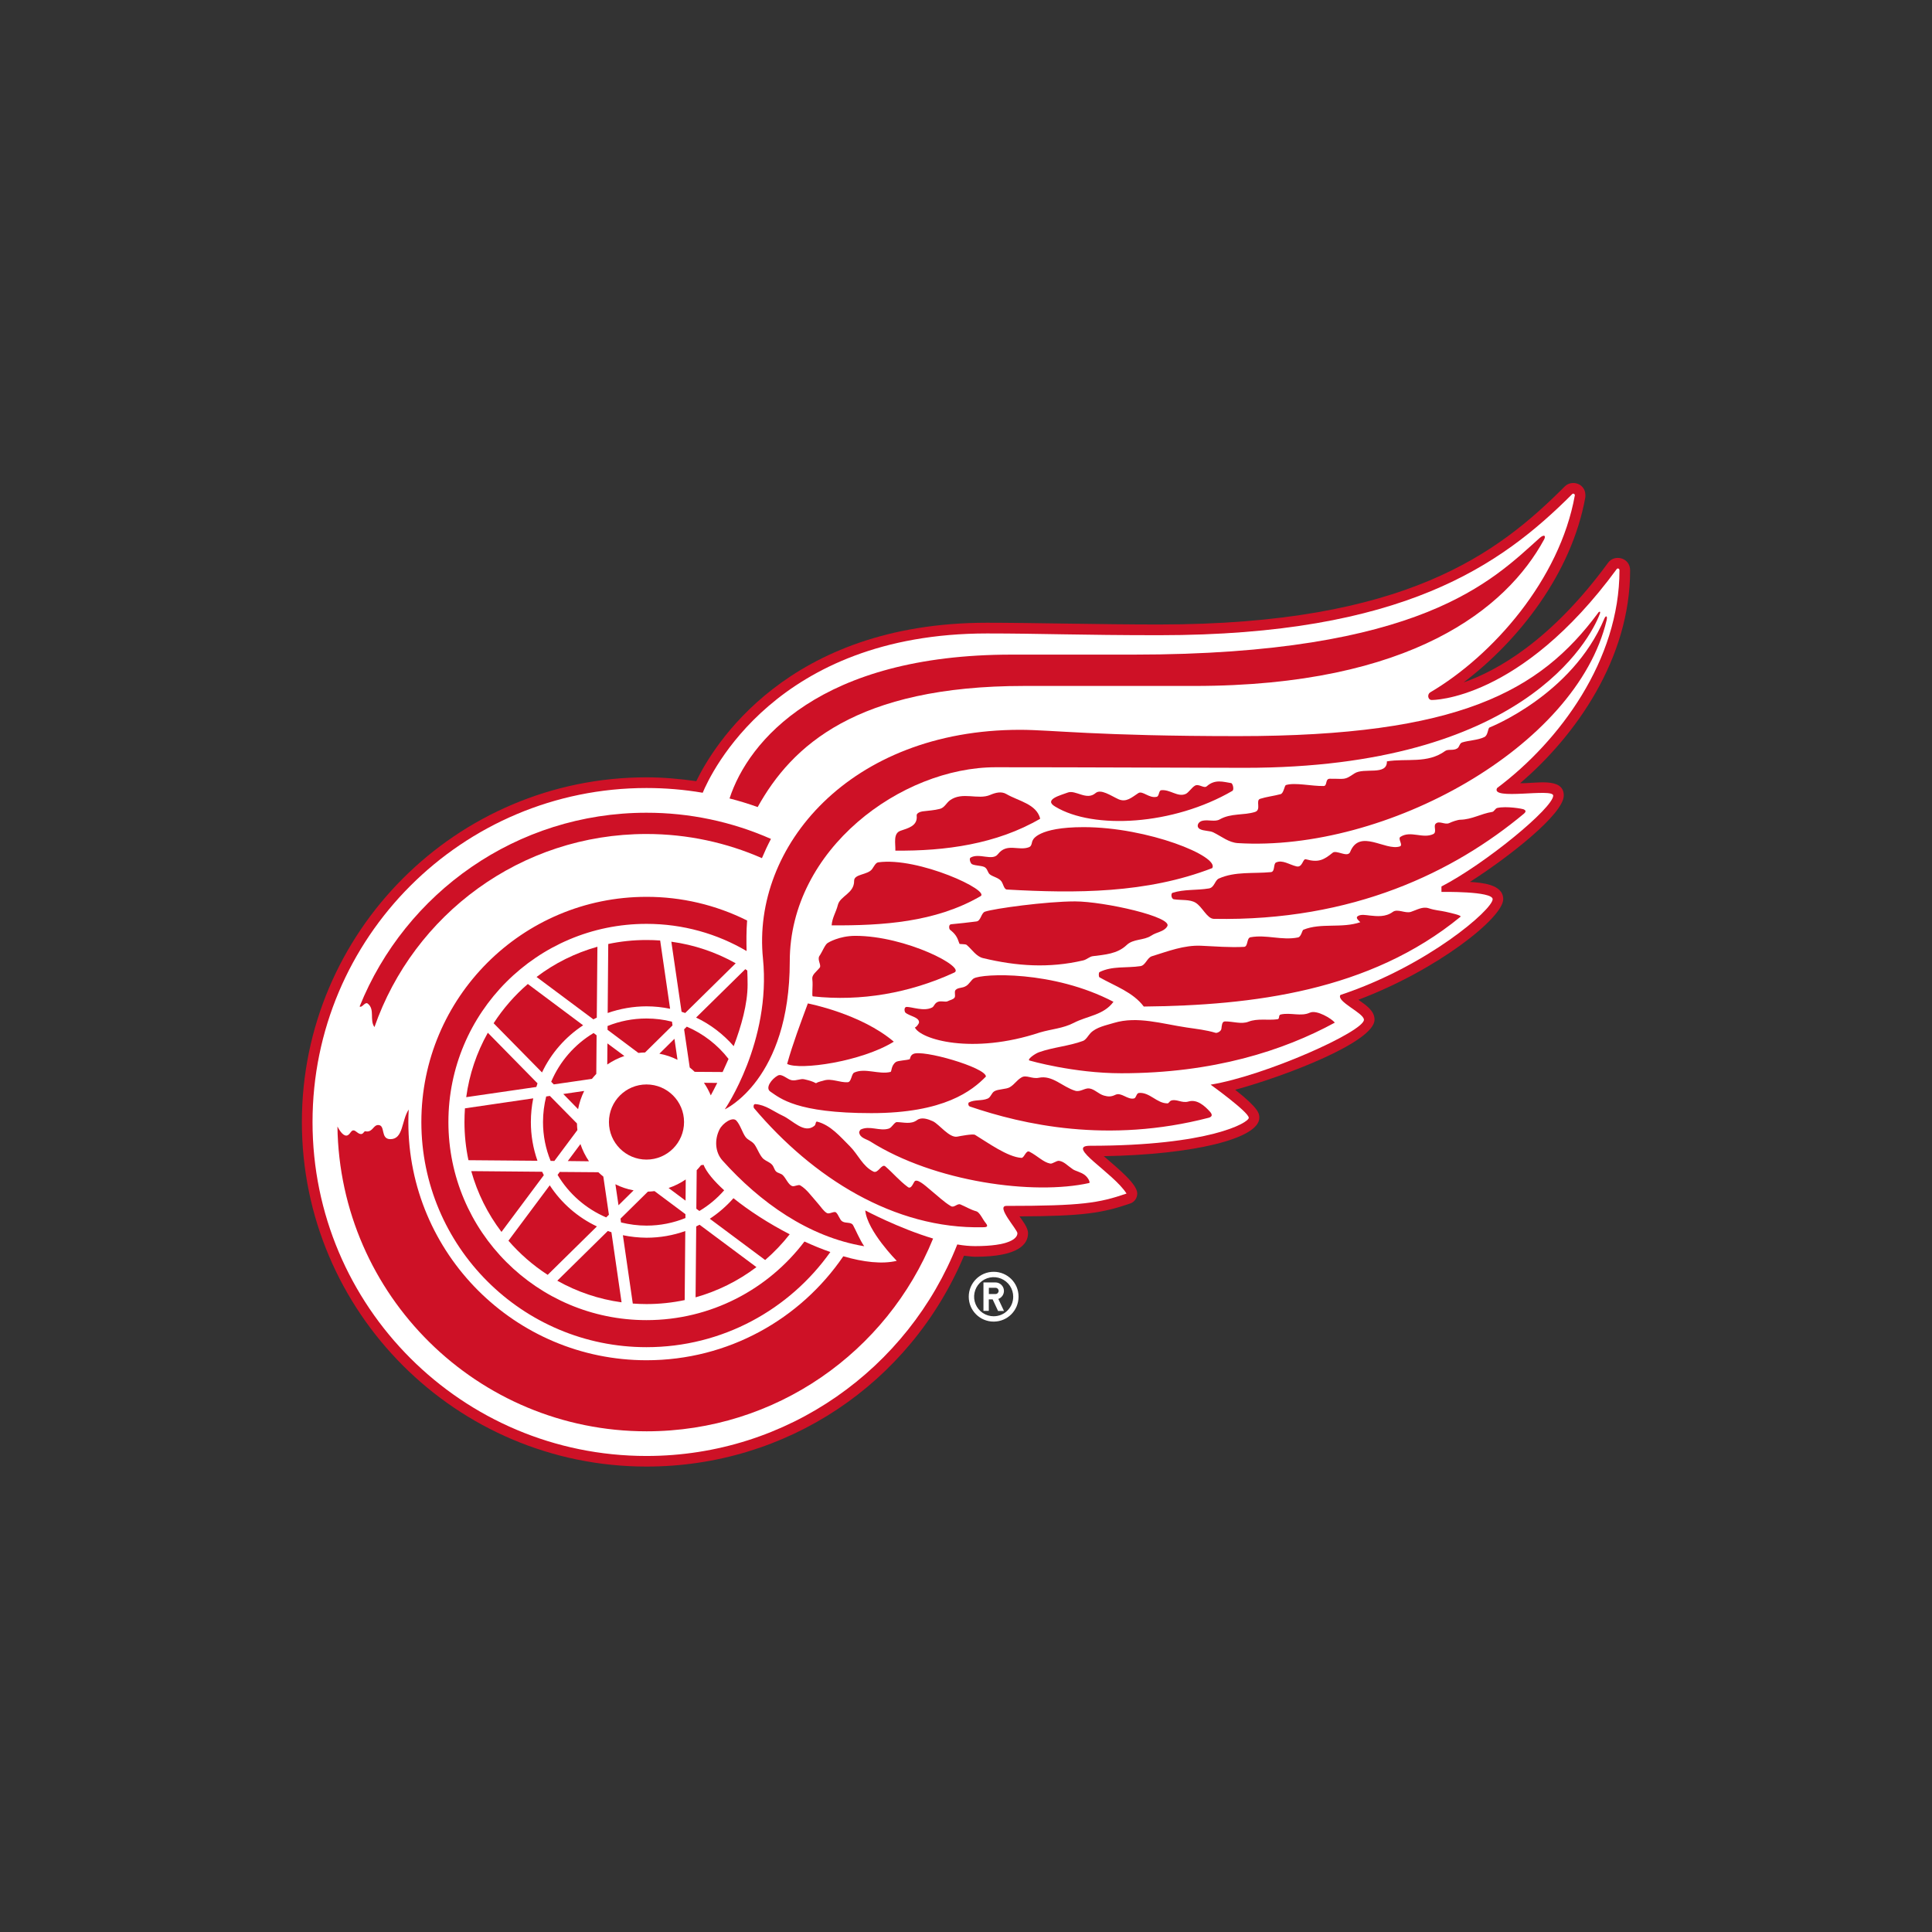 <svg width="64" height="64" viewBox="0 0 64 64" fill="none" xmlns="http://www.w3.org/2000/svg">
<rect x="0" y="0" width="64" height="64" fill="#333333" stroke="none"/>
<path d="M32.916 42.13C32.46 42.13 32.091 42.501 32.091 42.955C32.091 43.413 32.462 43.78 32.916 43.78C33.374 43.78 33.741 43.411 33.741 42.955C33.744 42.499 33.374 42.13 32.916 42.13ZM32.916 43.603C32.788 43.603 32.663 43.565 32.556 43.494C32.45 43.423 32.367 43.321 32.318 43.203C32.269 43.085 32.256 42.954 32.281 42.829C32.306 42.703 32.368 42.588 32.458 42.497C32.549 42.407 32.664 42.345 32.79 42.32C32.916 42.295 33.046 42.308 33.164 42.357C33.282 42.406 33.384 42.489 33.455 42.595C33.526 42.702 33.564 42.827 33.564 42.955C33.564 43.04 33.547 43.124 33.515 43.203C33.482 43.282 33.434 43.353 33.374 43.413C33.314 43.474 33.243 43.521 33.164 43.554C33.086 43.586 33.001 43.603 32.916 43.603Z" fill="white"/>
<path d="M33.257 42.763C33.257 42.608 33.129 42.482 32.976 42.482H32.578V43.425H32.755V43.044H32.883L33.062 43.427H33.258L33.071 43.029C33.125 43.009 33.172 42.973 33.206 42.925C33.239 42.878 33.257 42.821 33.257 42.763L33.257 42.763ZM32.978 42.866H32.757V42.66H32.978C33.005 42.66 33.032 42.671 33.051 42.69C33.07 42.709 33.081 42.736 33.081 42.763C33.081 42.79 33.07 42.816 33.051 42.836C33.032 42.855 33.005 42.866 32.978 42.866V42.866Z" fill="white"/>
<path d="M50.358 25.943C52.207 24.362 54 21.814 54 18.893C54 18.471 53.484 18.351 53.273 18.638C51.369 21.24 49.571 22.228 48.486 22.604C50.292 21.238 52.062 19.005 52.516 16.473C52.564 16.011 52.062 15.877 51.831 16.118C49.621 18.328 46.575 20.687 38.395 20.687C36.418 20.687 34.159 20.629 32.697 20.629C26.057 20.629 23.616 24.738 23.065 25.877C22.518 25.8 21.967 25.75 21.416 25.75C15.12 25.751 10 30.873 10 37.169C10 43.463 15.12 48.582 21.416 48.582C26.049 48.582 30.143 45.848 31.934 41.597C32.06 41.609 32.192 41.632 32.305 41.632C33.752 41.632 34.055 41.209 34.055 40.852C34.055 40.66 33.865 40.431 33.773 40.295C35.894 40.285 36.517 40.184 37.436 39.868C37.584 39.822 37.673 39.682 37.673 39.535C37.673 39.222 37.029 38.704 36.565 38.3C39.532 38.25 41.717 37.719 41.717 37.026C41.717 36.892 41.705 36.721 40.917 36.1C42.592 35.644 45.533 34.515 45.533 33.778C45.533 33.495 45.287 33.32 44.998 33.118C47.606 32.136 49.796 30.406 49.796 29.785C49.796 29.283 49.061 29.242 48.694 29.214C49.994 28.382 51.802 26.964 51.802 26.352C51.804 25.72 50.809 25.969 50.357 25.943L50.358 25.943Z" fill="#CE1126"/>
<path d="M49.594 26.104C51.672 24.548 53.647 21.859 53.647 18.892C53.647 18.829 53.587 18.819 53.56 18.846C50.347 23.231 47.428 23.188 47.428 23.188C47.3 23.188 47.271 23.008 47.374 22.938C49.446 21.719 51.668 19.203 52.168 16.411C52.176 16.374 52.12 16.328 52.081 16.368C49.721 18.727 46.481 21.042 38.395 21.042C35.806 21.042 34.456 20.984 32.698 20.984C25.69 20.984 23.534 25.644 23.278 26.261C22.663 26.156 22.04 26.104 21.416 26.104C15.306 26.104 10.353 31.057 10.353 37.169C10.353 43.279 15.306 48.231 21.416 48.231C26.095 48.231 30.094 45.326 31.711 41.224C31.92 41.261 32.118 41.279 32.303 41.279C33.43 41.279 33.703 41.028 33.703 40.852C33.703 40.733 32.98 39.947 33.339 39.947C35.839 39.947 36.4 39.853 37.318 39.538C36.879 38.848 35.285 37.955 36.105 37.955C40.067 37.955 41.367 37.189 41.367 37.029C41.367 36.839 40.104 35.931 40.104 35.931C41.928 35.629 45.182 34.17 45.182 33.781C45.182 33.556 44.254 33.176 44.404 32.959C47.295 31.997 49.446 30.128 49.446 29.787C49.446 29.515 47.75 29.546 47.75 29.546V29.366C49.219 28.603 51.452 26.76 51.452 26.355C51.451 26.095 49.355 26.529 49.594 26.104L49.594 26.104Z" fill="white"/>
<path d="M24.134 35.078C23.771 34.61 23.295 34.242 22.751 34.009L22.662 34.098L22.848 35.361C22.904 35.407 22.959 35.454 23.013 35.506L23.938 35.512C23.999 35.378 24.066 35.231 24.134 35.078V35.078ZM20.126 34.114L21.148 34.88C21.22 34.872 21.294 34.865 21.368 34.865L22.278 33.968L22.26 33.844C21.984 33.774 21.701 33.739 21.416 33.739C20.958 33.739 20.524 33.827 20.126 33.988V34.114V34.114ZM22.342 34.412L21.843 34.905C22.055 34.944 22.256 35.014 22.443 35.107L22.342 34.412ZM22.716 39.071C22.541 39.191 22.35 39.286 22.148 39.354L22.71 39.773L22.716 39.071ZM18.143 42.231L19.773 40.627C19.137 40.326 18.596 39.854 18.211 39.265L16.843 41.1C17.221 41.536 17.658 41.917 18.143 42.231V42.231ZM23.318 35.868C23.407 35.996 23.483 36.139 23.546 36.286C23.597 36.188 23.673 36.048 23.76 35.873L23.318 35.869V35.868ZM20.254 40.819C20.215 40.804 20.175 40.792 20.134 40.778L18.461 42.425C19.119 42.796 19.841 43.039 20.59 43.141L20.254 40.819L20.254 40.819ZM23.306 38.586L23.222 38.599C23.177 38.657 23.13 38.712 23.079 38.764L23.067 40.041L23.168 40.115C23.476 39.932 23.753 39.701 23.989 39.43C23.651 39.123 23.405 38.83 23.306 38.587L23.306 38.586ZM20.116 35.264C20.291 35.144 20.482 35.049 20.683 34.981L20.122 34.564L20.116 35.264H20.116ZM18.015 38.929C17.994 38.89 17.976 38.855 17.959 38.816L15.611 38.795C15.814 39.523 16.154 40.207 16.612 40.809L18.015 38.929H18.015ZM22.706 40.221L21.682 39.457C21.61 39.467 21.538 39.472 21.463 39.474L20.555 40.369L20.572 40.495C20.844 40.561 21.127 40.6 21.418 40.6C21.874 40.6 22.31 40.51 22.706 40.349V40.221H22.706ZM20.489 39.926L20.989 39.432C20.779 39.394 20.576 39.326 20.386 39.23L20.489 39.926ZM23.063 40.627L23.042 42.976C23.771 42.771 24.455 42.431 25.058 41.975L23.174 40.571C23.137 40.59 23.102 40.609 23.063 40.627ZM19.511 38.469C19.391 38.293 19.296 38.101 19.228 37.899L18.809 38.461L19.511 38.469ZM19.821 38.832L18.543 38.822L18.471 38.92C18.845 39.548 19.409 40.041 20.081 40.328L20.171 40.239L19.986 38.976C19.929 38.93 19.874 38.882 19.821 38.832ZM19.753 35.574L19.763 34.296L19.664 34.22C19.036 34.596 18.544 35.161 18.259 35.834L18.345 35.922L19.608 35.739C19.656 35.683 19.703 35.625 19.753 35.574ZM18.659 36.24L19.15 36.742C19.19 36.532 19.258 36.33 19.352 36.139L18.659 36.24ZM18.093 36.323C18.025 36.595 17.988 36.878 17.988 37.169C17.988 37.625 18.077 38.06 18.24 38.456L18.364 38.458L19.127 37.435C19.119 37.362 19.114 37.289 19.113 37.216L18.215 36.304L18.093 36.322V36.323ZM20.634 40.918L20.962 43.182C21.11 43.192 21.263 43.199 21.416 43.199C21.849 43.199 22.273 43.153 22.681 43.067L22.701 40.78C22.299 40.923 21.868 41.001 21.416 41.001C21.153 40.999 20.891 40.971 20.634 40.918V40.918ZM24.765 32.621C24.765 32.464 24.761 32.309 24.755 32.15C24.734 32.133 24.712 32.119 24.689 32.105L23.059 33.708C23.535 33.933 23.961 34.261 24.305 34.655C24.557 33.992 24.765 33.254 24.765 32.62L24.765 32.621ZM19.658 33.768C19.695 33.747 19.732 33.727 19.769 33.712L19.79 31.362C19.061 31.566 18.377 31.905 17.774 32.363L19.658 33.768V33.768ZM22.198 33.417L21.869 31.155C21.718 31.144 21.567 31.139 21.416 31.139C20.98 31.139 20.557 31.184 20.149 31.271L20.13 33.557C20.543 33.412 20.978 33.337 21.416 33.336C21.684 33.336 21.946 33.365 22.198 33.417L22.198 33.417ZM26.16 40.887C25.463 40.528 24.808 40.103 24.297 39.692C24.067 39.953 23.803 40.182 23.513 40.373L25.347 41.74C25.645 41.482 25.917 41.197 26.16 40.887V40.887ZM24.371 31.91C23.712 31.54 22.988 31.297 22.239 31.195L22.578 33.516C22.619 33.528 22.659 33.541 22.698 33.557L24.371 31.91L24.371 31.91ZM15.386 37.169C15.386 37.602 15.431 38.025 15.518 38.433L17.804 38.452C17.659 38.04 17.585 37.606 17.586 37.168C17.586 36.898 17.613 36.638 17.664 36.384L15.402 36.715C15.392 36.865 15.386 37.016 15.386 37.169H15.386ZM15.444 36.345L17.767 36.007C17.78 35.968 17.794 35.928 17.806 35.887L16.16 34.211C15.788 34.871 15.545 35.595 15.444 36.345V36.345ZM16.352 33.896L17.955 35.526C18.257 34.886 18.733 34.348 19.317 33.964L17.485 32.596C17.047 32.973 16.666 33.411 16.352 33.896L16.352 33.896Z" fill="#CE1126"/>
<path d="M21.416 38.413C22.103 38.413 22.66 37.856 22.66 37.169C22.66 36.481 22.103 35.924 21.416 35.924C20.729 35.924 20.172 36.481 20.172 37.169C20.172 37.856 20.729 38.413 21.416 38.413Z" fill="#CE1126"/>
<path d="M21.416 29.709C17.297 29.709 13.958 33.05 13.958 37.169C13.958 41.288 17.297 44.627 21.416 44.627C23.931 44.627 26.154 43.38 27.506 41.475C27.221 41.376 26.934 41.258 26.649 41.127C25.45 42.709 23.552 43.731 21.416 43.731C17.792 43.731 14.854 40.792 14.854 37.169C14.854 33.541 17.792 30.604 21.416 30.604C22.627 30.604 23.76 30.932 24.732 31.504C24.724 31.18 24.722 30.846 24.749 30.493C23.714 29.976 22.573 29.707 21.416 29.709V29.709Z" fill="#CE1126"/>
<path d="M29.705 41.767C29.224 41.882 28.601 41.81 27.935 41.616C26.515 43.696 24.125 45.06 21.418 45.06C17.06 45.06 13.527 41.527 13.527 37.171C13.527 37.03 13.531 36.892 13.539 36.754C13.295 37.125 13.366 37.736 12.932 37.736C12.59 37.736 12.78 37.268 12.528 37.268C12.373 37.268 12.351 37.482 12.157 37.482C12.132 37.482 12.113 37.474 12.099 37.474C12.055 37.474 12.039 37.567 11.959 37.567C11.857 37.567 11.789 37.445 11.707 37.445C11.616 37.445 11.587 37.618 11.47 37.618C11.345 37.618 11.228 37.412 11.178 37.317C11.257 42.907 15.811 47.414 21.42 47.414C25.71 47.414 29.385 44.775 30.91 41.029C29.761 40.683 28.663 40.097 28.663 40.097C28.729 40.78 29.705 41.766 29.705 41.766L29.705 41.767ZM12.188 33.25C12.425 33.444 12.235 33.786 12.404 34.024C13.704 30.299 17.247 27.627 21.414 27.627C22.774 27.627 24.07 27.914 25.24 28.427C25.326 28.221 25.425 28.008 25.539 27.79C24.239 27.216 22.834 26.921 21.414 26.923C17.111 26.923 13.428 29.579 11.913 33.341C11.998 33.397 12.091 33.167 12.188 33.25ZM33.923 22.723H39.559C46.759 22.723 49.912 20.148 51.152 17.868C51.222 17.73 51.136 17.701 51 17.824C49.431 19.23 47.093 21.685 37.543 21.685H33.513C27.175 21.685 24.788 24.543 24.167 26.45C24.482 26.53 24.793 26.625 25.099 26.735C26.226 24.704 28.374 22.723 33.923 22.723H33.923Z" fill="#CE1126"/>
<path d="M33.791 24.176C28.151 24.176 24.901 28.05 25.274 31.75C25.551 34.509 24.01 36.748 24.01 36.748C24.01 36.748 26.162 35.774 26.162 31.847C26.162 28.126 29.864 25.416 32.984 25.416C36.001 25.416 39.503 25.435 41.239 25.435C50.444 25.435 52.673 21.182 52.989 20.352C53.044 20.229 52.964 20.253 52.933 20.311C51.012 22.903 48.321 24.385 41.02 24.385C36.327 24.385 34.841 24.176 33.791 24.176L33.791 24.176Z" fill="#CE1126"/>
<path d="M35.894 27.4C34.371 27.4 34.218 27.825 34.218 27.825C34.169 27.885 34.194 28.023 34.088 28.064C33.74 28.198 33.356 27.909 33.056 28.297C32.875 28.531 32.435 28.244 32.153 28.409C32.089 28.446 32.153 28.609 32.202 28.629C32.334 28.687 32.555 28.671 32.638 28.739C32.726 28.811 32.716 28.912 32.799 28.972C32.9 29.046 33.088 29.079 33.172 29.195C33.236 29.284 33.259 29.461 33.354 29.467C35.64 29.597 37.986 29.597 40.157 28.757C40.401 28.369 38.028 27.4 35.894 27.4ZM26.909 32.441C26.938 32.662 26.882 33.002 26.927 33.006C28.519 33.18 30.134 32.897 31.606 32.22C32.017 32.047 30.008 31.001 28.335 31.001C27.792 31.001 27.425 31.232 27.425 31.232C27.328 31.286 27.254 31.506 27.144 31.668C27.064 31.789 27.218 31.977 27.154 32.055C27.035 32.202 26.886 32.291 26.909 32.441V32.441ZM29.086 28.568C29.008 28.58 28.95 28.704 28.892 28.786C28.748 28.99 28.292 28.945 28.294 29.177C28.3 29.599 27.829 29.676 27.755 29.979C27.695 30.219 27.567 30.398 27.549 30.654C29.237 30.662 30.974 30.555 32.47 29.694C32.865 29.517 30.411 28.376 29.086 28.567V28.568ZM34.458 27.121C34.336 26.632 33.742 26.539 33.337 26.304C33.176 26.209 32.986 26.253 32.8 26.333C32.4 26.506 31.882 26.212 31.468 26.511C31.35 26.597 31.288 26.756 31.135 26.795C30.943 26.845 30.753 26.853 30.559 26.878C30.489 26.888 30.355 26.936 30.366 27.016C30.405 27.361 30.083 27.433 29.829 27.521C29.581 27.608 29.668 27.936 29.66 28.178C31.307 28.196 33.015 27.963 34.458 27.121V27.121ZM26.075 35.244C26.496 35.462 28.541 35.169 29.608 34.507C28.515 33.576 26.761 33.24 26.761 33.24C26.517 33.9 26.265 34.562 26.075 35.243V35.244Z" fill="#CE1126"/>
<path d="M25.766 35.629C25.566 35.737 25.337 36.038 25.518 36.16C25.844 36.38 26.383 36.874 28.865 36.874C31.284 36.874 32.204 36.127 32.66 35.662C32.66 35.361 30.535 34.75 30.248 34.917C30.162 34.96 30.151 35.047 30.139 35.086C30.041 35.125 29.748 35.13 29.676 35.181C29.511 35.303 29.544 35.499 29.499 35.509C29.121 35.604 28.655 35.367 28.298 35.53C28.201 35.573 28.209 35.84 28.083 35.85C27.827 35.868 27.543 35.714 27.295 35.792C27.252 35.809 27.12 35.827 27.031 35.883C26.893 35.812 26.823 35.796 26.645 35.753C26.515 35.722 26.387 35.81 26.228 35.784C26.077 35.759 25.91 35.555 25.766 35.629H25.766ZM35.572 33.883C36.02 33.65 36.559 33.63 36.885 33.186C34.881 32.138 32.541 32.247 32.256 32.412C32.184 32.453 32.103 32.6 32.012 32.656C31.876 32.746 31.746 32.701 31.655 32.794C31.602 32.847 31.662 32.992 31.622 33.046C31.573 33.116 31.461 33.128 31.393 33.167C31.321 33.206 31.174 33.142 31.063 33.19C30.952 33.237 30.947 33.341 30.875 33.376C30.605 33.512 30.217 33.355 30.032 33.355C29.936 33.361 29.961 33.51 29.99 33.541C30.112 33.658 30.458 33.693 30.444 33.871C30.442 33.908 30.358 34.028 30.306 34.036C30.491 34.428 32.2 34.948 34.45 34.201C34.823 34.09 35.213 34.069 35.572 33.883L35.572 33.883ZM38.133 30.997C38.317 30.871 38.552 30.869 38.661 30.695C38.903 30.38 36.561 29.86 35.609 29.86C34.666 29.86 32.92 30.097 32.623 30.202C32.499 30.254 32.493 30.506 32.347 30.524C32.066 30.559 31.79 30.592 31.509 30.617C31.416 30.623 31.439 30.771 31.467 30.796C31.651 30.943 31.707 31.034 31.783 31.263C31.791 31.283 31.981 31.265 32.023 31.302C32.206 31.459 32.336 31.683 32.565 31.739C33.675 32.005 34.746 32.08 35.881 31.815C36.003 31.787 36.092 31.688 36.199 31.675C36.597 31.624 37.012 31.601 37.322 31.306C37.543 31.093 37.889 31.159 38.133 30.996L38.133 30.997ZM40.824 26.199C40.89 26.157 40.836 25.947 40.783 25.941C40.527 25.902 40.25 25.801 39.976 26.046C39.883 26.131 39.71 25.949 39.582 26.028C39.476 26.09 39.373 26.257 39.278 26.3C39.014 26.418 38.758 26.143 38.467 26.177C38.381 26.185 38.404 26.377 38.317 26.395C38.067 26.455 37.849 26.181 37.708 26.273C37.491 26.414 37.31 26.591 37.048 26.474C36.796 26.358 36.466 26.123 36.292 26.272C35.993 26.531 35.632 26.154 35.368 26.255C35.148 26.341 34.549 26.484 34.957 26.721C36.224 27.489 38.87 27.336 40.824 26.199V26.199ZM28.261 40.59C28.195 40.469 28.024 40.535 27.904 40.462C27.817 40.413 27.776 40.233 27.693 40.163C27.628 40.112 27.473 40.231 27.392 40.184C27.276 40.117 27.19 39.971 27.101 39.874C27.002 39.763 26.911 39.645 26.812 39.536C26.721 39.43 26.624 39.336 26.509 39.267C26.447 39.23 26.323 39.311 26.249 39.292C26.115 39.255 26.034 39.022 25.927 38.925C25.865 38.869 25.764 38.861 25.709 38.807C25.651 38.754 25.638 38.653 25.578 38.586C25.502 38.498 25.384 38.467 25.298 38.397C25.18 38.302 25.095 38.062 25.005 37.928C24.914 37.794 24.784 37.779 24.697 37.664C24.59 37.517 24.528 37.274 24.396 37.125C24.266 36.977 23.934 37.214 23.835 37.414C23.669 37.742 23.68 38.159 23.932 38.442C25.174 39.828 26.784 40.978 28.628 41.283C28.488 41.087 28.345 40.74 28.261 40.59L28.261 40.59ZM32.343 40.126C32.153 40.075 31.99 39.971 31.816 39.899C31.709 39.855 31.608 40.023 31.495 39.952C31.264 39.814 31.063 39.616 30.88 39.469C30.733 39.352 30.44 39.059 30.314 39.119C30.267 39.141 30.195 39.414 30.075 39.323C29.786 39.108 29.6 38.875 29.33 38.64C29.206 38.531 29.09 38.886 28.934 38.811C28.575 38.636 28.43 38.248 28.151 37.969C27.83 37.65 27.52 37.276 27.076 37.157C27.002 37.138 27.043 37.245 26.973 37.299C26.635 37.565 26.259 37.111 25.931 36.961C25.63 36.822 25.364 36.599 25.023 36.575C24.951 36.568 24.955 36.68 24.98 36.711C26.917 39.002 29.608 40.722 32.561 40.654C32.629 40.652 32.772 40.66 32.656 40.518C32.559 40.407 32.458 40.159 32.342 40.126L32.343 40.126ZM35.085 38.454C34.999 38.442 34.867 38.56 34.79 38.545C34.561 38.502 34.38 38.296 34.101 38.151C33.985 38.092 33.928 38.362 33.837 38.356C33.375 38.329 32.71 37.842 32.3 37.594C32.227 37.551 31.786 37.638 31.714 37.652C31.45 37.706 31.113 37.243 30.905 37.144C30.748 37.072 30.527 36.994 30.378 37.105C30.174 37.255 29.933 37.175 29.712 37.171C29.625 37.169 29.549 37.353 29.443 37.386C29.14 37.483 28.804 37.272 28.507 37.42C28.498 37.425 28.459 37.487 28.461 37.509C28.482 37.695 28.688 37.726 28.826 37.81C30.958 39.16 34.248 39.598 36.08 39.189C36.123 39.177 36.057 39.02 35.936 38.925C35.808 38.826 35.62 38.791 35.539 38.733C35.352 38.607 35.255 38.481 35.085 38.454ZM39.373 36.488C39.148 36.556 38.975 36.391 38.787 36.461C38.744 36.48 38.715 36.55 38.678 36.55C38.325 36.556 38.089 36.176 37.73 36.205C37.64 36.214 37.642 36.37 37.567 36.387C37.347 36.438 37.148 36.172 36.948 36.267C36.808 36.336 36.707 36.331 36.569 36.292C36.391 36.241 36.261 36.082 36.09 36.057C35.941 36.032 35.788 36.183 35.619 36.133C35.196 36.007 34.868 35.607 34.412 35.702C34.189 35.749 33.995 35.596 33.84 35.69C33.669 35.791 33.622 35.912 33.45 36.016C33.333 36.086 33.06 36.075 32.939 36.15C32.844 36.205 32.821 36.35 32.716 36.393C32.516 36.476 32.283 36.418 32.094 36.521C32.072 36.533 32.06 36.639 32.14 36.659C33.878 37.248 36.688 37.898 40.048 37.025C40.149 36.992 40.172 36.932 40.089 36.835C39.904 36.626 39.65 36.407 39.373 36.488L39.373 36.488ZM43.393 33.545C43.096 33.684 42.751 33.531 42.423 33.607C42.339 33.628 42.403 33.752 42.318 33.764C41.996 33.808 41.662 33.727 41.358 33.845C41.121 33.938 40.836 33.832 40.576 33.836C40.477 33.84 40.475 33.972 40.46 34.082C40.446 34.171 40.312 34.227 40.269 34.214C39.947 34.117 39.637 34.086 39.311 34.037C38.49 33.915 37.677 33.653 36.905 33.884C36.653 33.962 36.319 34.022 36.127 34.22C36.053 34.297 35.974 34.447 35.875 34.482C35.403 34.656 34.887 34.689 34.419 34.856C34.276 34.906 34.006 35.105 34.107 35.132C34.107 35.132 35.56 35.553 37.145 35.553C40.195 35.553 42.518 34.802 44.218 33.876C44.12 33.748 43.618 33.442 43.393 33.546L43.393 33.545ZM46.74 30.206C46.552 30.269 46.296 30.091 46.137 30.209C45.898 30.384 45.618 30.353 45.374 30.328C45.256 30.316 45.072 30.275 44.97 30.355C44.903 30.407 45.001 30.491 45.062 30.549C44.443 30.761 43.762 30.561 43.176 30.799C43.133 30.817 43.106 31.032 42.999 31.054C42.46 31.162 41.959 30.951 41.424 31.048C41.29 31.073 41.35 31.36 41.21 31.366C40.731 31.391 40.265 31.35 39.788 31.329C39.22 31.304 38.696 31.511 38.16 31.676C37.999 31.723 37.951 31.977 37.78 32.004C37.316 32.074 36.845 31.991 36.422 32.202C36.391 32.217 36.391 32.357 36.422 32.375C36.94 32.668 37.534 32.868 37.889 33.343C41.494 33.306 45.376 32.833 48.378 30.371C48.436 30.323 48.081 30.249 47.891 30.204C47.704 30.161 47.551 30.161 47.324 30.086C47.121 30.022 46.936 30.142 46.74 30.206L46.74 30.206ZM50.483 26.814C50.446 26.791 49.901 26.695 49.598 26.765C49.534 26.779 49.495 26.884 49.435 26.895C49.047 26.957 48.77 27.144 48.374 27.155C48.291 27.156 48.114 27.215 48.007 27.266C47.862 27.334 47.666 27.167 47.553 27.293C47.481 27.373 47.607 27.569 47.477 27.631C47.13 27.794 46.727 27.503 46.391 27.722C46.292 27.786 46.496 28 46.368 28.04C45.884 28.193 45.042 27.437 44.726 28.221C44.676 28.343 44.524 28.288 44.428 28.265C44.336 28.24 44.208 28.199 44.152 28.244C43.853 28.486 43.679 28.582 43.26 28.465C43.153 28.434 43.151 28.75 42.947 28.7C42.713 28.645 42.487 28.473 42.272 28.57C42.173 28.614 42.245 28.875 42.101 28.89C41.517 28.946 40.914 28.861 40.375 29.103C40.243 29.16 40.231 29.402 40.045 29.431C39.635 29.499 39.226 29.452 38.842 29.576C38.782 29.594 38.795 29.778 38.887 29.79C39.133 29.827 39.411 29.788 39.601 29.901C39.832 30.04 39.981 30.428 40.206 30.438C44.839 30.527 48.184 28.868 50.481 26.955C50.574 26.874 50.528 26.841 50.483 26.814L50.483 26.814ZM49.346 24.096C49.278 24.129 49.301 24.356 49.167 24.418C48.94 24.524 48.679 24.52 48.436 24.594C48.345 24.623 48.35 24.744 48.273 24.792C48.145 24.875 47.97 24.807 47.875 24.876C47.288 25.306 46.593 25.114 45.943 25.221C45.953 25.71 45.182 25.411 44.864 25.623C44.519 25.857 44.565 25.792 44.049 25.797C43.89 25.799 43.977 26.034 43.847 26.038C43.436 26.044 42.905 25.914 42.6 26.005C42.545 26.022 42.528 26.28 42.419 26.308C42.196 26.368 41.958 26.393 41.746 26.461C41.58 26.513 41.795 26.826 41.574 26.897C41.197 27.016 40.782 26.93 40.404 27.144C40.254 27.231 40.035 27.148 39.843 27.186C39.678 27.217 39.614 27.39 39.748 27.464C39.872 27.532 40.074 27.514 40.194 27.574C40.474 27.712 40.704 27.91 41.005 27.929C45.898 28.23 52.227 24.753 53.223 20.539C53.258 20.37 53.18 20.401 53.145 20.496C52.08 23.024 49.346 24.097 49.346 24.097L49.346 24.096Z" fill="#CE1126"/>
</svg>
